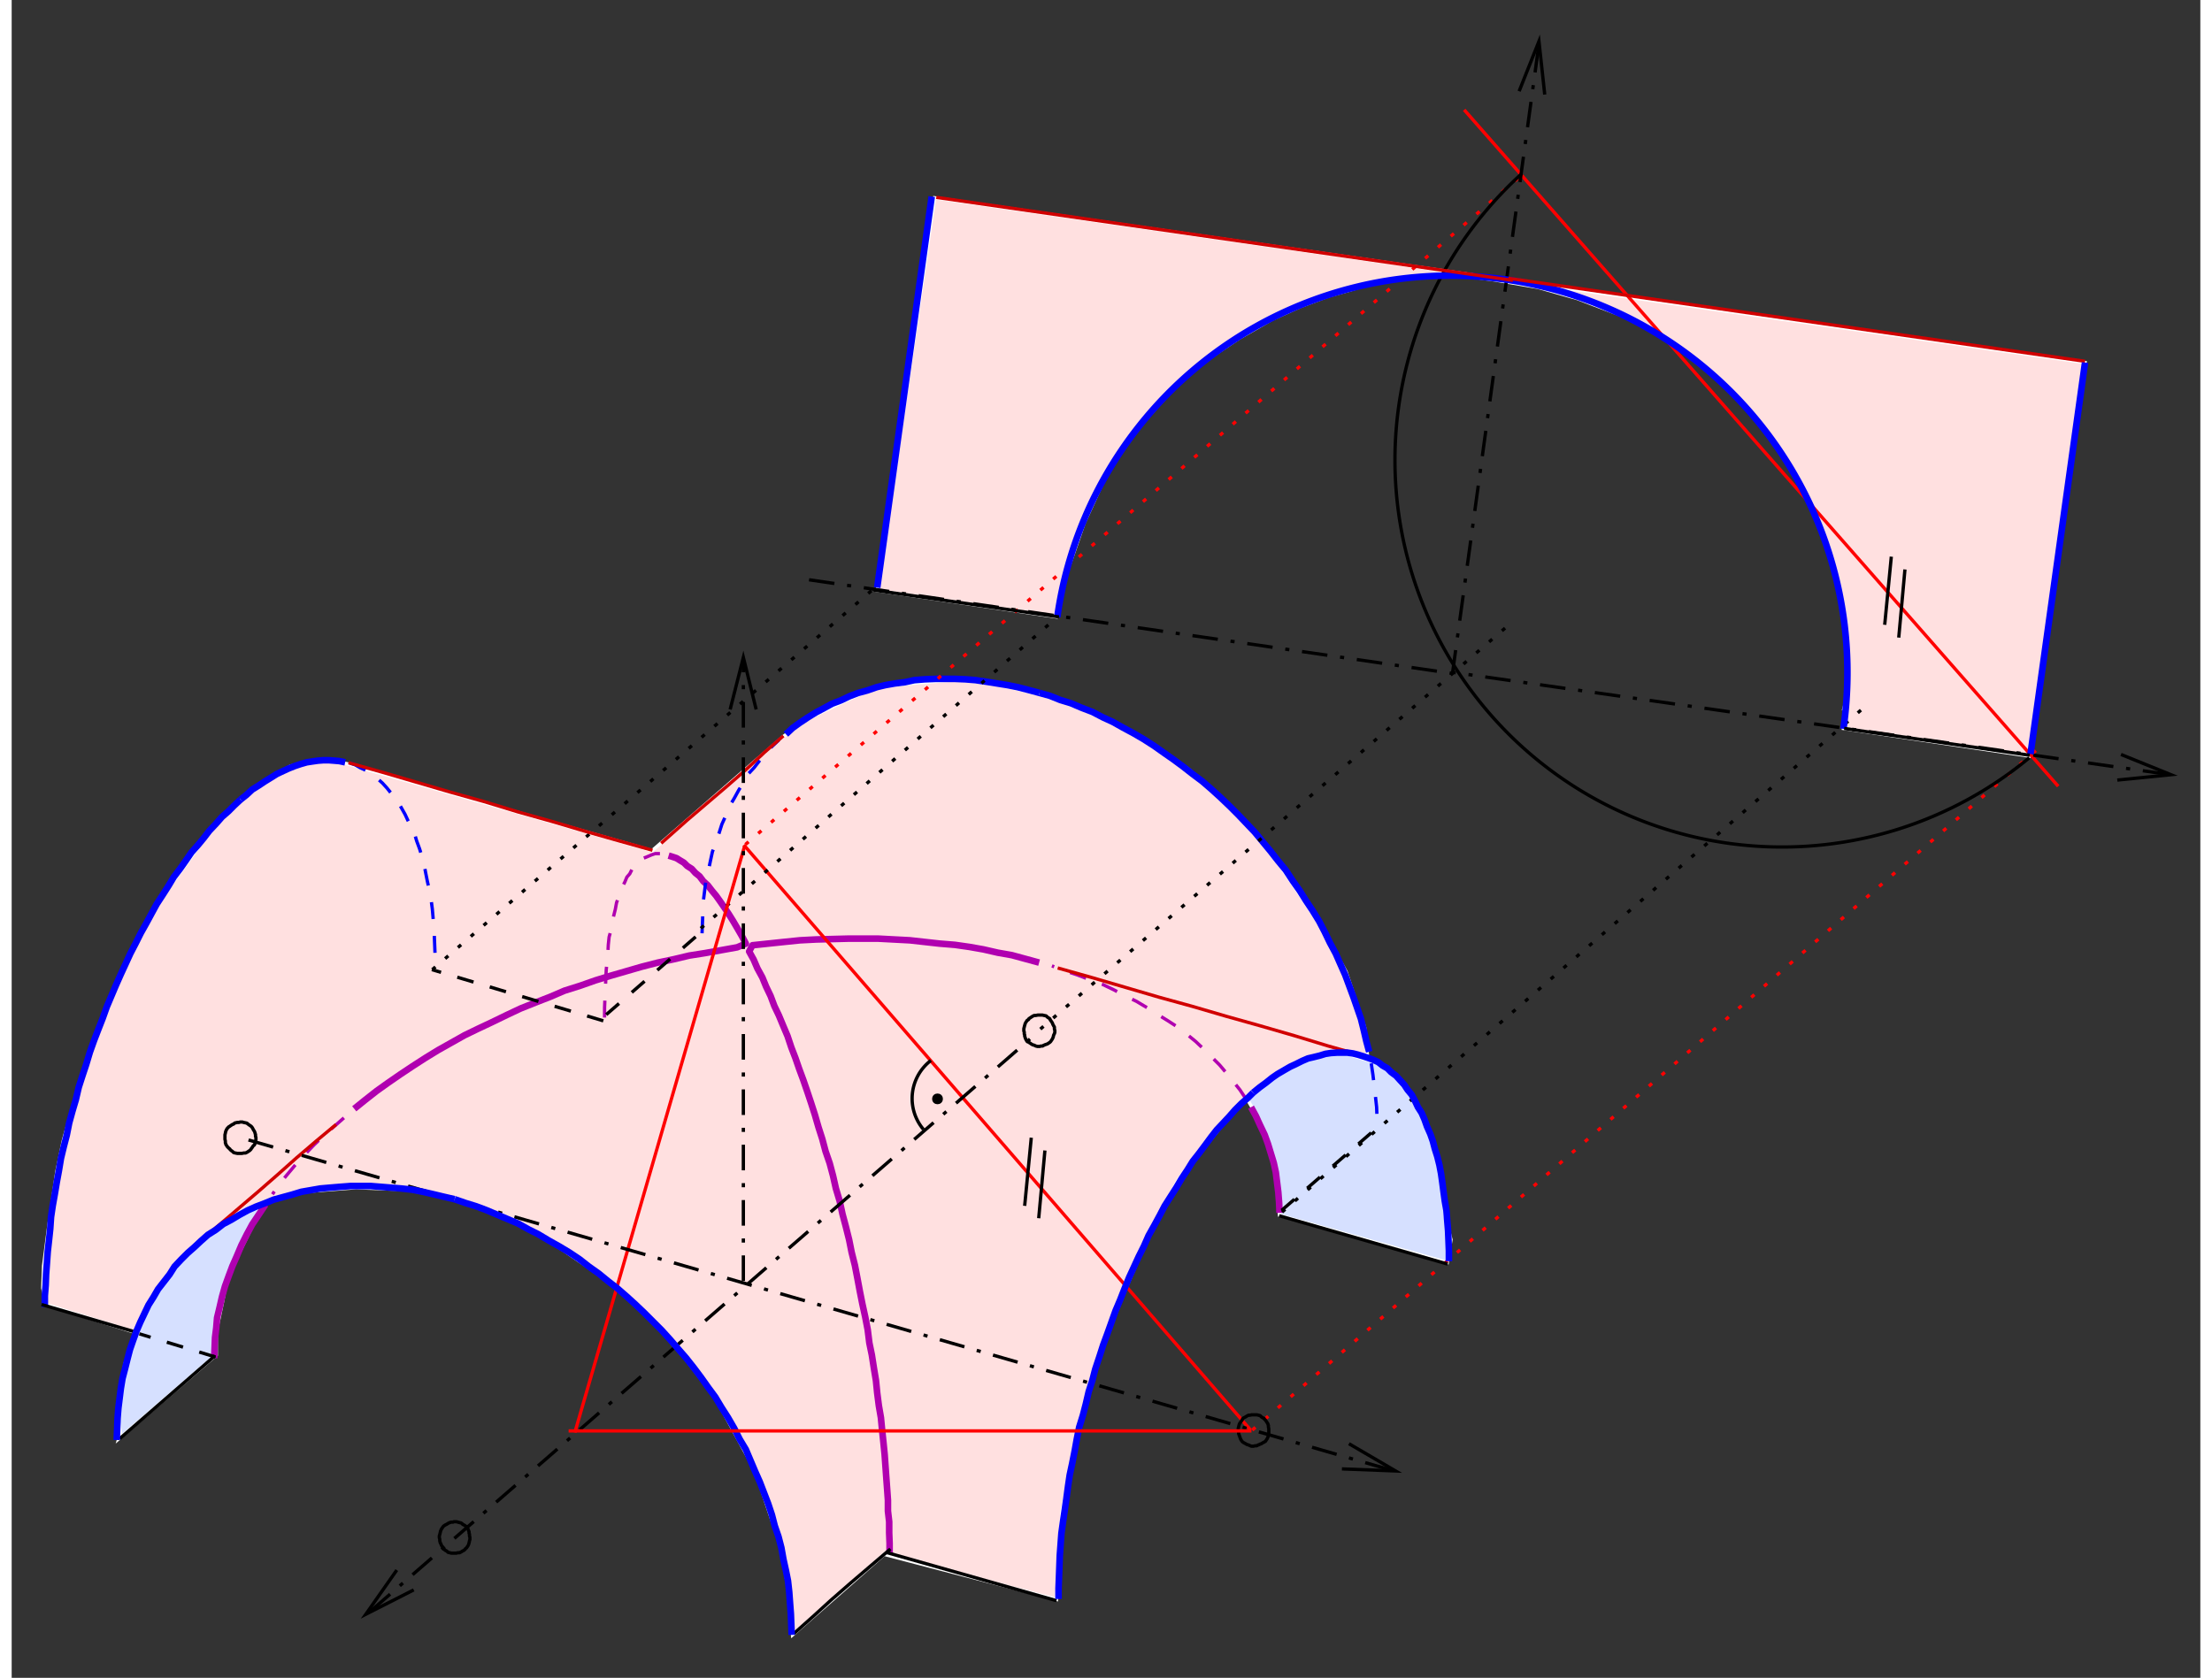 <?xml version="1.0" encoding="UTF-8" standalone="no"?>
<!-- Creator: fig2dev Version 3.2 Patchlevel 5e -->

<!-- CreationDate: Fri Nov  2 10:43:47 2018 -->

<!-- Magnification: 1.050 -->

<svg
   xmlns:dc="http://purl.org/dc/elements/1.1/"
   xmlns:cc="http://creativecommons.org/ns#"
   xmlns:rdf="http://www.w3.org/1999/02/22-rdf-syntax-ns#"
   xmlns:svg="http://www.w3.org/2000/svg"
   xmlns="http://www.w3.org/2000/svg"
   xmlns:sodipodi="http://sodipodi.sourceforge.net/DTD/sodipodi-0.dtd"
   xmlns:inkscape="http://www.inkscape.org/namespaces/inkscape"
   width="395.539"
   height="300.105"
   viewBox="649 -659 5298.378 4062.88"
   id="svg2985"
   version="1.1"
   inkscape:version="0.48.5 r10040"
   sodipodi:docname="kreuzgew-rek.svg">
  <rect x="649" y="-659" width="5298.378" height="4062.88" fill="#333333" stroke="none"/>
  <defs
     id="defs3141" />
  <sodipodi:namedview
     pagecolor="#ffffff"
     bordercolor="#666666"
     borderopacity="1"
     objecttolerance="10"
     gridtolerance="10"
     guidetolerance="10"
     inkscape:pageopacity="0"
     inkscape:pageshadow="2"
     inkscape:window-width="1312"
     inkscape:window-height="696"
     id="namedview3139"
     showgrid="false"
     units="mm"
     fit-margin-top="2"
     fit-margin-left="2"
     fit-margin-right="2"
     fit-margin-bottom="2"
     inkscape:zoom="1.636094"
     inkscape:cx="197.76935"
     inkscape:cy="150.05251"
     inkscape:window-x="0"
     inkscape:window-y="0"
     inkscape:window-maximized="0"
     inkscape:current-layer="svg2985" />
  <g
     style="fill:none;stroke-width:0.025in"
     id="g2987"
     transform="translate(57.299,83.94)">
    <!-- Line -->
    <polygon
       points="3886,1822 3838,1805 3800,1805 3749,1813 3712,1830 3672,1850 3617,1884 3593,1911 3584,1921 3613,1970 3628,2010 3637,2043 3650,2096 3661,2149 3657,2161 3661,2200 3661,2200 4067,2314 4076,2259 4062,2202 4054,2111 4037,2048 4017,1979 3988,1919 3935,1860 "
       style="fill:#d6e0ff;stroke:#ffffff;stroke-width:8;stroke-linecap:butt;stroke-linejoin:miter"
       id="polygon2989" />
    <!-- Line -->
    <polygon
       points="1011,2295 957,2364 921,2423 893,2490 866,2559 853,2633 850,2695 855,2727 851,2741 851,2741 1087,2538 1087,2481 1102,2410 1114,2348 1164,2247 1198,2173 1144,2196 1065,2245 "
       style="fill:#d6e0ff;stroke:#ffffff;stroke-width:8;stroke-linecap:butt;stroke-linejoin:miter"
       id="polygon2991" />
    <!-- Line -->
    <polygon
       points="1548,2138 1683,2164 1825,2222 1922,2281 2038,2360 2178,2489 2295,2641 2392,2819 2452,2997 2471,3100 2482,3216 2704,3021 3121,3130 3127,3045 3134,2918 3149,2848 3163,2766 3225,2536 3287,2381 3351,2232 3418,2110 3501,2008 3565,1929 3668,1845 3756,1809 3817,1807 3867,1822 3875,1824 3867,1745 3822,1610 3762,1501 3653,1339 3577,1244 3441,1120 3346,1060 3275,1018 3189,977 3089,941 2973,913 2882,903 2781,911 2687,920 2606,956 2516,999 2459,1041 2142,1317 1402,1106 1345,1096 1267,1112 1210,1146 1148,1193 1122,1215 1079,1262 1045,1306 1005,1362 948,1437 898,1528 865,1602 834,1669 801,1748 774,1835 741,1932 717,2018 701,2094 682,2222 669,2322 667,2376 675,2416 675,2416 889,2483 924,2409 967,2350 1020,2285 1077,2238 1172,2181 1296,2143 1426,2133 "
       style="fill:#ffe0e0;stroke:#ffffff;stroke-width:8;stroke-linecap:butt;stroke-linejoin:miter"
       id="polygon2993" />
    <!-- Line -->
    <polygon
       points="3303,310 3378,227 3422,179 3491,124 3563,76 3643,30 3712,-1 3779,-26 3833,-41 3874,-54 3948,-67 4023,-72 4092,-77 4182,-65 4287,-47 4382,-20 4531,37 4598,76 4646,110 4731,179 4793,245 4854,325 4916,412 4965,515 5006,644 5029,767 5037,875 5035,942 5026,978 5029,970 5026,1021 5026,1021 5476,1088 5611,135 2826,-264 2687,687 3121,751 3137,669 3188,523 3245,399 "
       style="fill:#ffe0e0;stroke:#ffffff;stroke-width:8;stroke-linecap:butt;stroke-linejoin:miter"
       id="polygon2995" />
    <!-- Line -->
    <!--  polyline  -->
    <polyline
       points="3579,1917 3565,1896 3549,1876 3532,1855 3516,1836 3497,1817 3478,1798 3458,1779 3436,1761 3414,1744 3391,1729 3365,1713 3340,1697 3315,1682 3288,1669 3260,1654 3233,1641 3203,1630 3172,1618 3142,1608 3110,1596 "
       style="stroke:#b000b0;stroke-width:8;stroke-linecap:butt;stroke-linejoin:round;stroke-dasharray:41, 41"
       id="polyline2997" />
    <!-- Line -->
    <!--  polyline  -->
    <polyline
       points="3661,2194 3660,2170 3658,2144 3655,2120 3652,2096 3647,2073 3640,2050 3633,2027 3625,2005 3614,1982 3604,1960 3592,1938 "
       style="stroke:#b000b0;stroke-width:16;stroke-linecap:butt;stroke-linejoin:round"
       id="polyline2999" />
    <!-- Line -->
    <!--  polyline  -->
    <polyline
       points="3079,1588 3046,1579 3013,1570 2979,1564 2944,1556 2910,1550 2875,1545 2838,1542 2802,1538 2766,1534 2728,1532 2690,1530 2653,1530 2616,1530 2577,1531 2539,1532 2500,1534 2461,1538 2423,1542 2385,1546 2377,1561 2388,1581 2397,1602 2409,1624 2418,1646 2429,1669 2438,1693 2449,1716 2459,1740 2470,1766 2479,1793 2489,1819 2498,1845 2508,1872 2518,1901 2527,1928 2536,1956 2545,1987 2554,2015 2562,2045 2572,2074 2580,2104 2587,2135 2596,2165 2603,2197 2611,2227 2619,2259 2625,2289 2633,2321 2639,2352 2645,2384 2651,2414 2658,2446 2664,2477 2668,2509 2674,2538 2679,2570 2684,2600 2687,2630 2691,2661 2696,2690 2699,2721 2702,2749 2705,2779 2707,2807 2709,2835 2711,2862 2713,2890 2713,2916 2716,2942 2716,2969 2717,2994 2717,3019 "
       style="stroke:#b000b0;stroke-width:16;stroke-linecap:butt;stroke-linejoin:round"
       id="polyline3001" />
    <!-- Line -->
    <!--  polyline  -->
    <polyline
       points="3661,2194 "
       style="stroke:#000000;stroke-width:8;stroke-linecap:butt;stroke-linejoin:round"
       id="polyline3003" />
    <!-- Line -->
    <!--  polyline  -->
    <polyline
       points="2027,1721 2027,1697 2028,1673 2029,1651 2030,1628 2031,1606 2033,1586 2035,1565 2036,1545 2038,1526 2043,1508 2046,1490 2049,1475 2053,1459 2056,1443 2061,1429 2066,1417 2071,1403 2076,1393 2081,1381 2088,1373 2093,1363 2099,1356 2106,1348 2113,1341 2119,1336 2127,1333 2134,1330 2141,1327 2150,1324 2158,1324 2165,1324 2175,1327 "
       style="stroke:#b000b0;stroke-width:8;stroke-linecap:butt;stroke-linejoin:round;stroke-dasharray:41, 41"
       id="polyline3005" />
    <!-- Line -->
    <!--  polyline  -->
    <polyline
       points="2182,1329 2192,1332 2201,1335 2209,1340 2219,1346 2227,1354 2238,1361 2247,1371 2257,1379 2266,1391 2277,1401 2287,1414 2297,1426 2307,1440 2318,1456 2328,1471 2338,1487 2348,1504 2359,1523 2369,1542 2348,1551 2309,1558 2270,1565 2232,1571 2194,1580 2156,1588 2117,1598 2079,1609 2041,1620 2005,1631 1968,1644 1930,1656 1895,1671 1859,1685 1824,1699 1790,1715 1755,1732 1721,1748 1688,1764 1656,1782 1624,1800 1593,1819 1562,1839 1532,1859 1503,1879 1475,1899 1447,1921 1421,1942 "
       style="stroke:#b000b0;stroke-width:16;stroke-linecap:butt;stroke-linejoin:round"
       id="polyline3007" />
    <!-- Line -->
    <!--  polyline  -->
    <polyline
       points="1396,1964 1371,1986 1346,2008 1323,2030 1301,2053 1280,2076 1259,2101 1240,2124 1223,2149 "
       style="stroke:#b000b0;stroke-width:8;stroke-linecap:butt;stroke-linejoin:round;stroke-dasharray:41, 41"
       id="polyline3009" />
    <!-- Line -->
    <!--  polyline  -->
    <polyline
       points="1206,2174 1190,2198 1174,2222 1161,2246 1148,2272 1137,2298 1126,2323 1117,2347 1108,2372 1101,2397 1095,2423 1089,2448 1087,2472 1084,2496 1083,2521 1082,2546 "
       style="stroke:#b000b0;stroke-width:16;stroke-linecap:butt;stroke-linejoin:round"
       id="polyline3011" />
    <!-- Line -->
    <!--  polyline  -->
    <polyline
       points="2027,1721 "
       style="stroke:#000000;stroke-width:8;stroke-linecap:butt;stroke-linejoin:round;stroke-dasharray:41, 41"
       id="polyline3013" />
    <!-- Line -->
    <!--  polyline  -->
    <polyline
       points="3080,935 3105,942 3130,952 3156,960 3182,971 3208,981 3233,994 3257,1005 3282,1019 3308,1033 3332,1047 3357,1063 3381,1080 3404,1096 3427,1113 3450,1131 3474,1149 3496,1168 3518,1188 3540,1209 3561,1230 3581,1251 3601,1272 3620,1295 3639,1318 3657,1341 3676,1364 3693,1390 3710,1414 3725,1438 3741,1462 3757,1488 3770,1513 3783,1540 3797,1566 3808,1591 3820,1618 3830,1645 3840,1672 3849,1698 3858,1724 3865,1752 3871,1778 3878,1804 "
       style="stroke:#0000ff;stroke-width:16;stroke-linecap:butt;stroke-linejoin:round"
       id="polyline3015" />
    <!-- Line -->
    <!--  polyline  -->
    <polyline
       points="3883,1832 3887,1859 3890,1884 3893,1911 3896,1938 3897,1964 3898,1989 "
       style="stroke:#0000ff;stroke-width:8;stroke-linecap:butt;stroke-linejoin:round;stroke-dasharray:41, 41"
       id="polyline3017" />
    <!-- Line -->
    <!--  polyline  -->
    <polyline
       points="2263,1517 2264,1491 2265,1465 2266,1440 2269,1416 2272,1392 2278,1367 2283,1343 2288,1320 2296,1297 2304,1275 2311,1253 2321,1231 2329,1210 2341,1190 2352,1170 2364,1151 2374,1132 2389,1116 2403,1098 2417,1081 2433,1064 2449,1049 "
       style="stroke:#0000ff;stroke-width:8;stroke-linecap:butt;stroke-linejoin:round;stroke-dasharray:41, 41"
       id="polyline3019" />
    <!-- Line -->
    <!--  polyline  -->
    <polyline
       points="2466,1035 2482,1020 2500,1007 2518,995 2539,982 2558,972 2578,961 2599,953 2620,943 2641,935 2663,929 2686,921 2707,916 2730,912 2754,909 2777,904 2802,902 2827,901 2851,901 2876,901 2900,902 2925,904 2952,908 2977,912 3002,916 3027,921 3054,928 3080,935 "
       style="stroke:#0000ff;stroke-width:16;stroke-linecap:butt;stroke-linejoin:round"
       id="polyline3021" />
    <!-- Line -->
    <!--  polyline  -->
    <polyline
       points="3666,2188 3897,1988 "
       style="stroke:#000000;stroke-width:8;stroke-linecap:butt;stroke-linejoin:round;stroke-dasharray:41, 41"
       id="polyline3023" />
    <!-- Line -->
    <!--  polyline  -->
    <polyline
       points="2031,1714 2262,1513 "
       style="stroke:#000000;stroke-width:8;stroke-linecap:butt;stroke-linejoin:round;stroke-dasharray:41, 41"
       id="polyline3025" />
    <!-- Line -->
    <!--  polyline  -->
    <polyline
       points="853,2741 1084,2540 "
       style="stroke:#000000;stroke-width:8;stroke-linecap:butt;stroke-linejoin:round"
       id="polyline3027" />
    <!-- Line -->
    <!--  polyline  -->
    <polyline
       points="2364,1303 3591,2720 "
       style="stroke:#ff0000;stroke-width:8;stroke-linecap:butt;stroke-linejoin:round"
       id="polyline3029" />
    <!-- Line -->
    <!--  polyline  -->
    <polyline
       points="3082,1749 4229,759 "
       style="stroke:#000000;stroke-width:8;stroke-linecap:butt;stroke-linejoin:round;stroke-dasharray:10, 31"
       id="polyline3031" />
    <!-- Line -->
    <!--  polyline  -->
    <polyline
       points="3667,2192 5083,964 "
       style="stroke:#000000;stroke-width:8;stroke-linecap:butt;stroke-linejoin:round;stroke-dasharray:10, 31"
       id="polyline3033" />
    <!-- Line -->
    <!--  polyline  -->
    <polyline
       points="3595,2720 5504,1064 "
       style="stroke:#ff0000;stroke-width:8;stroke-linecap:butt;stroke-linejoin:round;stroke-dasharray:10, 31"
       id="polyline3035" />
    <!-- Line -->
    <!--  polyline  -->
    <polyline
       points="2368,1302 4246,-318 "
       style="stroke:#ff0000;stroke-width:8;stroke-linecap:butt;stroke-linejoin:round;stroke-dasharray:10, 31"
       id="polyline3037" />
    <!-- Line -->
    <!--  polyline  -->
    <polyline
       points="4108,-477 5546,1161 "
       style="stroke:#ff0000;stroke-width:8;stroke-linecap:butt;stroke-linejoin:round"
       id="polyline3039" />
    <!-- Line -->
    <!--  polyline  -->
    <polyline
       points="1610,1605 2677,684 "
       style="stroke:#000000;stroke-width:8;stroke-linecap:butt;stroke-linejoin:round;stroke-dasharray:10, 31"
       id="polyline3041" />
    <!-- Line -->
    <!--  polyline  -->
    <polyline
       points="2260,1505 3129,746 "
       style="stroke:#000000;stroke-width:8;stroke-linecap:butt;stroke-linejoin:round;stroke-dasharray:10, 31"
       id="polyline3043" />
    <!-- Line -->
    <!--  polyline  -->
    <polyline
       points="1461,3158 3080,1753 "
       style="stroke:#000000;stroke-width:8;stroke-linecap:butt;stroke-linejoin:round;stroke-dasharray:62, 31, 10, 31"
       id="polyline3045" />
    <!-- Arrowhead on XXXpoint 3080 1753 - 1436 3177-->
    <polyline
       points="1524 3059 1449 3166 1565 3107 "
       style="stroke:#000000;stroke-width:8;stroke-miterlimit:8"
       id="polyline3047" />
    <!-- Line -->
    <!--  spline  -->
    <polyline
       points="1701,2980 1701,2979 1700,2977 1700,2972 1699,2970 1699,2969 1699,2966 1698,2964 1697,2961 1695,2957 1693,2954 1692,2953 1691,2953 1690,2952 1687,2950 1683,2948 1682,2946 1681,2946 1680,2945 1676,2944 1672,2943 1669,2942 1666,2942 1664,2942 1662,2942 1660,2943 1655,2943 1653,2944 1652,2944 1650,2945 1648,2946 1645,2948 1641,2950 1638,2952 1637,2953 1636,2954 1634,2957 1632,2960 1631,2962 1631,2963 1630,2964 1629,2969 1628,2973 1627,2976 1627,2978 1627,2980 1627,2981 1628,2984 1628,2988 1629,2992 1629,2993 1630,2994 1631,2996 1632,2999 1634,3002 1636,3005 1637,3006 1638,3008 1641,3011 1645,3013 1646,3014 1647,3015 1648,3016 1652,3017 1656,3018 1659,3018 1661,3018 1664,3018 1665,3018 1668,3018 1672,3017 1675,3017 1676,3017 1678,3016 1680,3015 1683,3013 1687,3011 1690,3008 1691,3006 1692,3006 1693,3005 1695,3002 1697,2999 1697,2998 1698,2998 1698,2996 1699,2993 1700,2988 1701,2985 1701,2982 1701,2980 "
       style="stroke:#000000;stroke-width:8;stroke-linecap:butt;stroke-linejoin:bevel"
       id="polyline3049" />
    <!-- Line -->
    <!--  spline  -->
    <polyline
       points="3117,1753 3117,1752 3116,1749 3116,1744 3114,1741 3114,1740 3113,1739 3112,1737 3111,1734 3109,1731 3107,1728 3106,1727 3105,1724 3102,1722 3099,1720 3098,1719 3097,1718 3096,1717 3091,1716 3087,1715 3084,1715 3082,1715 3080,1715 3079,1715 3076,1715 3071,1716 3068,1716 3067,1716 3065,1717 3063,1718 3060,1720 3057,1722 3054,1724 3053,1727 3051,1727 3050,1728 3048,1731 3046,1734 3046,1735 3045,1735 3045,1737 3044,1740 3043,1744 3042,1748 3042,1751 3042,1753 3042,1754 3043,1756 3043,1761 3044,1763 3044,1764 3044,1766 3045,1769 3046,1772 3048,1776 3050,1779 3051,1780 3053,1780 3054,1781 3057,1783 3060,1785 3061,1786 3062,1786 3063,1787 3067,1788 3071,1790 3075,1791 3078,1791 3080,1791 3081,1791 3083,1790 3088,1790 3090,1788 3091,1788 3093,1787 3096,1786 3099,1785 3102,1783 3105,1781 3106,1780 3107,1779 3109,1776 3111,1773 3112,1771 3112,1770 3113,1769 3114,1764 3116,1760 3117,1757 3117,1755 3117,1753 "
       style="stroke:#000000;stroke-width:8;stroke-linecap:butt;stroke-linejoin:bevel"
       id="polyline3051" />
    <!-- Line -->
    <!--  polyline  -->
    <polyline
       points="1045,2265 1092,2225 1140,2184 1188,2143 1235,2102 1281,2061 1329,2020 1377,1980 "
       style="stroke:#d10000;stroke-width:8;stroke-linecap:butt;stroke-linejoin:round"
       id="polyline3053" />
    <!-- Line -->
    <!--  polyline  -->
    <polyline
       points="2164,1299 2226,1244 2274,1203 2322,1162 2369,1121 2413,1080 2460,1039 "
       style="stroke:#d10000;stroke-width:8;stroke-linecap:butt;stroke-linejoin:round"
       id="polyline3055" />
    <!-- Line -->
    <!--  polyline  -->
    <polyline
       points="2485,3213 2531,3172 2576,3131 2623,3090 2671,3049 2719,3008 "
       style="stroke:#000000;stroke-width:8;stroke-linecap:butt;stroke-linejoin:round"
       id="polyline3057" />
    <!-- Line -->
    <!--  polyline  -->
    <polyline
       points="1146,1193 1160,1182 1174,1169 1190,1159 1205,1149 1218,1141 1234,1131 1249,1124 1262,1118 1277,1112 1292,1107 1306,1103 1319,1101 1333,1099 1346,1098 1360,1098 1373,1099 1385,1100 1399,1103 "
       style="stroke:#0000ff;stroke-width:16;stroke-linecap:butt;stroke-linejoin:round"
       id="polyline3059" />
    <!-- Line -->
    <!--  polyline  -->
    <polyline
       points="1411,1105 1423,1109 1435,1116 1446,1121 1458,1127 1468,1135 1480,1145 1489,1153 1500,1165 1508,1175 1519,1188 1528,1201 1535,1213 1544,1229 1551,1244 1559,1259 1567,1276 1572,1293 1579,1312 1585,1331 1590,1350 1594,1371 1598,1391 1603,1413 1607,1435 1610,1458 1612,1481 1614,1503 1615,1527 1616,1552 1617,1577 1617,1604 "
       style="stroke:#0000ff;stroke-width:8;stroke-linecap:butt;stroke-linejoin:round;stroke-dasharray:41, 41"
       id="polyline3061" />
    <!-- Line -->
    <!--  polyline  -->
    <polyline
       points="672,2422 672,2395 674,2369 675,2343 677,2316 679,2288 682,2261 685,2233 687,2204 691,2177 696,2149 701,2119 706,2092 711,2062 718,2033 725,2006 731,1976 739,1947 747,1920 754,1890 763,1862 772,1835 781,1805 791,1777 801,1751 812,1723 822,1695 833,1669 844,1643 856,1616 868,1590 879,1566 892,1541 904,1517 918,1492 931,1468 943,1446 958,1423 972,1401 984,1381 1000,1360 1014,1340 1027,1321 1043,1303 1057,1286 1070,1269 1087,1251 1101,1235 1116,1222 1130,1208 1146,1193 "
       style="stroke:#0000ff;stroke-width:16;stroke-linecap:butt;stroke-linejoin:round"
       id="polyline3063" />
    <!-- Line -->
    <!--  polyline  -->
    <polyline
       points="3121,3133 2708,3016 "
       style="stroke:#000000;stroke-width:8;stroke-linecap:butt;stroke-linejoin:round"
       id="polyline3065" />
    <!-- Line -->
    <!--  polyline  -->
    <polyline
       points="2024,1729 1609,1605 "
       style="stroke:#000000;stroke-width:8;stroke-linecap:butt;stroke-linejoin:round;stroke-dasharray:41, 41"
       id="polyline3067" />
    <!-- Line -->
    <!--  polyline  -->
    <polyline
       points="4068,2318 3660,2201 "
       style="stroke:#000000;stroke-width:8;stroke-linecap:butt;stroke-linejoin:round"
       id="polyline3069" />
    <!-- Line -->
    <!--  polyline  -->
    <polyline
       points="886,2481 664,2416 "
       style="stroke:#000000;stroke-width:8;stroke-linecap:butt;stroke-linejoin:round"
       id="polyline3071" />
    <!-- Line -->
    <!--  polyline  -->
    <polyline
       points="1955,2726 2366,1306 "
       style="stroke:#ff0000;stroke-width:8;stroke-linecap:butt;stroke-linejoin:round"
       id="polyline3073" />
    <!-- Line -->
    <!--  polyline  -->
    <polyline
       points="3928,2816 1146,2012 "
       style="stroke:#000000;stroke-width:8;stroke-linecap:butt;stroke-linejoin:round;stroke-dasharray:62, 31, 10, 31"
       id="polyline3075" />
    <!-- Arrowhead on XXXpoint 1146 2012 - 3959 2825-->
    <polyline
       points="3812 2814 3942 2819 3829 2753 "
       style="stroke:#000000;stroke-width:8;stroke-miterlimit:8"
       id="polyline3077" />
    <!-- Line -->
    <!--  spline  -->
    <polyline
       points="3635,2721 3635,2720 3635,2717 3634,2712 3634,2709 3634,2708 3633,2707 3633,2705 3631,2702 3629,2699 3627,2696 3626,2695 3625,2695 3624,2692 3620,2690 3617,2688 3616,2687 3615,2686 3614,2685 3610,2684 3606,2683 3603,2683 3599,2683 3597,2683 3596,2683 3594,2683 3589,2684 3587,2684 3586,2684 3584,2685 3582,2686 3579,2688 3575,2690 3572,2692 3571,2695 3570,2696 3568,2699 3566,2702 3565,2703 3564,2705 3563,2708 3562,2712 3561,2716 3561,2719 3561,2721 3561,2722 3562,2724 3562,2729 3563,2731 3563,2732 3564,2734 3565,2737 3566,2740 3568,2744 3570,2747 3571,2748 3572,2749 3575,2751 3579,2753 3580,2754 3581,2754 3582,2755 3586,2756 3590,2758 3593,2759 3595,2759 3597,2759 3598,2759 3602,2758 3606,2758 3609,2756 3610,2756 3612,2755 3614,2754 3617,2753 3620,2751 3624,2749 3625,2748 3626,2748 3627,2747 3629,2744 3631,2741 3632,2739 3632,2738 3633,2737 3634,2732 3635,2728 3635,2725 3635,2723 3635,2721 "
       style="stroke:#000000;stroke-width:8;stroke-linecap:butt;stroke-linejoin:bevel"
       id="polyline3079" />
    <!-- Line -->
    <!--  spline  -->
    <polyline
       points="1183,2012 1183,2011 1182,2009 1182,2004 1181,2002 1181,2001 1180,1998 1179,1996 1177,1993 1175,1989 1173,1986 1172,1985 1171,1984 1168,1982 1165,1980 1164,1979 1163,1979 1162,1977 1158,1976 1153,1975 1150,1974 1148,1974 1146,1974 1145,1974 1142,1975 1138,1975 1134,1976 1133,1976 1131,1977 1129,1979 1126,1980 1123,1982 1120,1984 1119,1985 1118,1985 1117,1986 1114,1989 1112,1992 1111,1994 1111,1995 1110,1996 1109,2001 1108,2005 1108,2008 1108,2010 1108,2012 1108,2013 1108,2016 1109,2020 1109,2024 1109,2025 1110,2026 1110,2028 1112,2031 1114,2034 1117,2037 1118,2038 1119,2038 1120,2040 1123,2043 1126,2045 1127,2046 1128,2047 1129,2048 1133,2049 1138,2050 1141,2050 1144,2050 1146,2050 1147,2050 1149,2050 1154,2049 1156,2049 1158,2049 1160,2048 1162,2047 1165,2045 1168,2043 1171,2040 1172,2038 1173,2037 1175,2034 1177,2031 1179,2030 1180,2028 1181,2025 1182,2020 1183,2017 1183,2014 1183,2012 "
       style="stroke:#000000;stroke-width:8;stroke-linecap:butt;stroke-linejoin:bevel"
       id="polyline3081" />
    <!-- Line -->
    <!--  polyline  -->
    <polyline
       points="3861,1813 3779,1790 3697,1765 3614,1741 3532,1718 3450,1694 3370,1672 3288,1648 3206,1624 3124,1601 "
       style="stroke:#d10000;stroke-width:8;stroke-linecap:butt;stroke-linejoin:round"
       id="polyline3083" />
    <!-- Line -->
    <!--  polyline  -->
    <polyline
       points="2143,1316 2061,1293 1980,1270 1899,1246 1817,1223 1735,1198 1653,1175 1571,1151 1489,1127 1407,1104 "
       style="stroke:#d10000;stroke-width:8;stroke-linecap:butt;stroke-linejoin:round"
       id="polyline3085" />
    <!-- Line -->
    <!--  polyline  -->
    <polyline
       points="846,2744 847,2719 848,2692 850,2667 853,2643 856,2619 860,2595 866,2572 872,2548 878,2525 886,2502 894,2480 903,2459 913,2438 923,2417 935,2398 946,2379 960,2361 974,2343 986,2324 1002,2307 1018,2291 1034,2277 1050,2262 1067,2247 1086,2235 1104,2221 1123,2211 1143,2199 1163,2188 1183,2179 1204,2171 1226,2162 1248,2156 1270,2150 1293,2143 1316,2139 1339,2135 1362,2133 1386,2131 1412,2129 1436,2129 1461,2129 1486,2131 1510,2133 1535,2135 1562,2138 1587,2143 1613,2149 1638,2155 1664,2161 "
       style="stroke:#0000ff;stroke-width:16;stroke-linecap:butt;stroke-linejoin:round"
       id="polyline3087" />
    <!-- Line -->
    <!--  polyline  -->
    <polyline
       points="1664,2161 1690,2170 1716,2178 1740,2187 1766,2198 1792,2209 1818,2220 1843,2234 1867,2246 1892,2261 1917,2275 1942,2290 1966,2306 1989,2324 2013,2341 2035,2359 2057,2376 2080,2396 2102,2416 2123,2436 2144,2457 2165,2478 2185,2500 2204,2522 2224,2545 2243,2569 2261,2593 2278,2617 2295,2640 2310,2665 2326,2690 2341,2716 2354,2742 2369,2767 2380,2793 2391,2819 2403,2846 2413,2872 2423,2898 2432,2925 2439,2952 2448,2978 2455,3005 2460,3033 2466,3060 2471,3085 2474,3112 2476,3139 2478,3165 2479,3190 2480,3216 "
       style="stroke:#0000ff;stroke-width:16;stroke-linecap:butt;stroke-linejoin:round"
       id="polyline3089" />
    <!-- Line -->
    <!--  polyline  -->
    <polyline
       points="1085,2543 901,2487 "
       style="stroke:#000000;stroke-width:8;stroke-linecap:butt;stroke-linejoin:round;stroke-dasharray:41, 41"
       id="polyline3091" />
    <!-- Line -->
    <!--  polyline  -->
    <polyline
       points="3597,1903 3613,1890 3628,1879 3643,1867 3656,1858 3673,1848 3687,1840 3700,1834 3716,1826 3730,1820 3743,1817 3759,1813 3772,1809 3785,1807 3800,1806 3813,1806 3825,1806 3839,1808 3851,1811 3864,1815 3876,1819 3887,1823 3900,1829 3910,1837 3922,1844 3931,1853 3943,1862 3952,1872 3963,1884 3971,1896 3981,1908 3989,1923 3996,1938 4005,1952 4012,1968 4018,1985 4026,2003 4032,2020 4037,2039 4043,2058 4048,2078 4052,2099 4055,2120 4058,2143 4061,2165 4065,2188 4067,2213 4069,2237 4070,2261 4071,2286 4071,2311 "
       style="stroke:#0000ff;stroke-width:16;stroke-linecap:butt;stroke-linejoin:round"
       id="polyline3093" />
    <!-- Line -->
    <!--  polyline  -->
    <polyline
       points="3126,3129 3126,3103 3127,3078 3128,3051 3129,3024 3131,2997 3133,2970 3137,2941 3141,2914 3145,2886 3149,2856 3153,2829 3159,2801 3165,2771 3170,2743 3176,2713 3185,2684 3192,2657 3199,2627 3208,2599 3215,2572 3225,2542 3234,2514 3244,2487 3254,2459 3264,2431 3275,2405 3286,2377 3297,2350 3309,2324 3320,2300 3333,2274 3344,2249 3358,2224 3371,2200 3383,2177 3397,2155 3411,2133 3424,2111 3438,2090 3451,2069 3466,2050 3481,2030 3495,2011 3509,1993 3525,1976 3539,1961 3553,1945 3569,1929 3584,1916 3597,1903 "
       style="stroke:#0000ff;stroke-width:16;stroke-linecap:butt;stroke-linejoin:round"
       id="polyline3095" />
    <!-- Line -->
    <polyline
       points="4288,-629 4080,885 5804,1131 "
       style="stroke:#000000;stroke-width:8;stroke-linecap:butt;stroke-linejoin:miter;stroke-dasharray:62, 31, 10, 31"
       id="polyline3097" />
    <!-- Arrowhead on XXXpoint 4080 885 - 5836 1135-->
    <polyline
       points="5689 1146 5819 1133 5698 1084 "
       style="stroke:#000000;stroke-width:8;stroke-miterlimit:8"
       id="polyline3099" />
    <!-- Arrowhead on XXXpoint 4080 885 - 4291 -661-->
    <polyline
       points="4303 -514 4289 -643 4241 -522 "
       style="stroke:#000000;stroke-width:8;stroke-miterlimit:8"
       id="polyline3101" />
    <!-- Line -->
    <polyline
       points="3060,2012 3044,2177 "
       style="stroke:#000000;stroke-width:8;stroke-linecap:butt;stroke-linejoin:miter"
       id="polyline3103" />
    <!-- Line -->
    <polyline
       points="3093,2043 3078,2207 "
       style="stroke:#000000;stroke-width:8;stroke-linecap:butt;stroke-linejoin:miter"
       id="polyline3105" />
    <!-- Line -->
    <polyline
       points="5142,605 5126,770 "
       style="stroke:#000000;stroke-width:8;stroke-linecap:butt;stroke-linejoin:miter"
       id="polyline3107" />
    <!-- Line -->
    <polyline
       points="5175,636 5160,801 "
       style="stroke:#000000;stroke-width:8;stroke-linecap:butt;stroke-linejoin:miter"
       id="polyline3109" />
    <!-- Arc -->
    <path
       style="stroke:#000000;stroke-width:8;stroke-linecap:butt"
       d="m 2799,1992 a 116,116 0 0 1 18,-167"
       id="path3111"
       inkscape:connector-curvature="0" />
    <!-- Arc -->
    <path
       style="stroke:#000000;stroke-width:8;stroke-linecap:butt"
       d="M 4248,-323 A 937,937 0 0 0 5476,1092"
       id="path3113"
       inkscape:connector-curvature="0" />
    <!-- Circle -->
    <circle
       cx="2833"
       cy="1918"
       r="9"
       style="fill:#000000;stroke:#000000;stroke-width:8"
       id="circle3115"
       sodipodi:cx="2833"
       sodipodi:cy="1918"
       sodipodi:rx="9"
       sodipodi:ry="9"
       d="m 2842,1918 c 0,4.971 -4.029,9 -9,9 -4.971,0 -9,-4.029 -9,-9 0,-4.971 4.029,-9 9,-9 4.971,0 9,4.029 9,9 z" />
    <!-- Line -->
    <polyline
       points="3593,2722 1940,2722 "
       style="stroke:#ff0000;stroke-width:8;stroke-linecap:butt;stroke-linejoin:miter"
       id="polyline3117" />
    <!-- Line -->
    <polyline
       points="2363,2359 2363,864 "
       style="stroke:#000000;stroke-width:8;stroke-linecap:butt;stroke-linejoin:miter;stroke-dasharray:62, 31, 10, 31"
       id="polyline3119" />
    <!-- Arrowhead on XXXpoint 2363 2359 - 2363 831-->
    <polyline
       points="2394 975 2363 849 2331 975 "
       style="stroke:#000000;stroke-width:8;stroke-miterlimit:8"
       id="polyline3121" />
    <!-- Line -->
    <polyline
       points="2522,661 4074,887 4086,887 "
       style="stroke:#000000;stroke-width:8;stroke-linecap:butt;stroke-linejoin:miter;stroke-dasharray:62, 31, 10, 31"
       id="polyline3123" />
    <!-- Arc -->
    <path
       style="stroke:#0000ff;stroke-width:16;stroke-linecap:butt"
       d="m 3123,751 a 961.1,961.1 0 1 1 1903,271"
       id="path3125"
       inkscape:connector-curvature="0" />
    <!-- Line -->
    <polyline
       points="4215,-69 5611,132 "
       style="stroke:#d10000;stroke-width:8;stroke-linecap:butt;stroke-linejoin:miter"
       id="polyline3127" />
    <!-- Line -->
    <polyline
       points="2819,-267 2687,680 "
       style="stroke:#0000ff;stroke-width:16;stroke-linecap:butt;stroke-linejoin:miter"
       id="polyline3129" />
    <!-- Line -->
    <polyline
       points="2830,-265 4226,-64 "
       style="stroke:#d10000;stroke-width:8;stroke-linecap:butt;stroke-linejoin:miter"
       id="polyline3131" />
    <!-- Line -->
    <polyline
       points="5611,135 5479,1083 "
       style="stroke:#0000ff;stroke-width:16;stroke-linecap:butt;stroke-linejoin:miter"
       id="polyline3133" />
    <!-- Line -->
    <polyline
       points="5028,1021 5477,1086 "
       style="stroke:#000000;stroke-width:8;stroke-linecap:butt;stroke-linejoin:miter"
       id="polyline3135" />
    <!-- Line -->
    <polyline
       points="2679,686 3127,751 "
       style="stroke:#000000;stroke-width:8;stroke-linecap:butt;stroke-linejoin:miter"
       id="polyline3137" />
  </g>
</svg>
